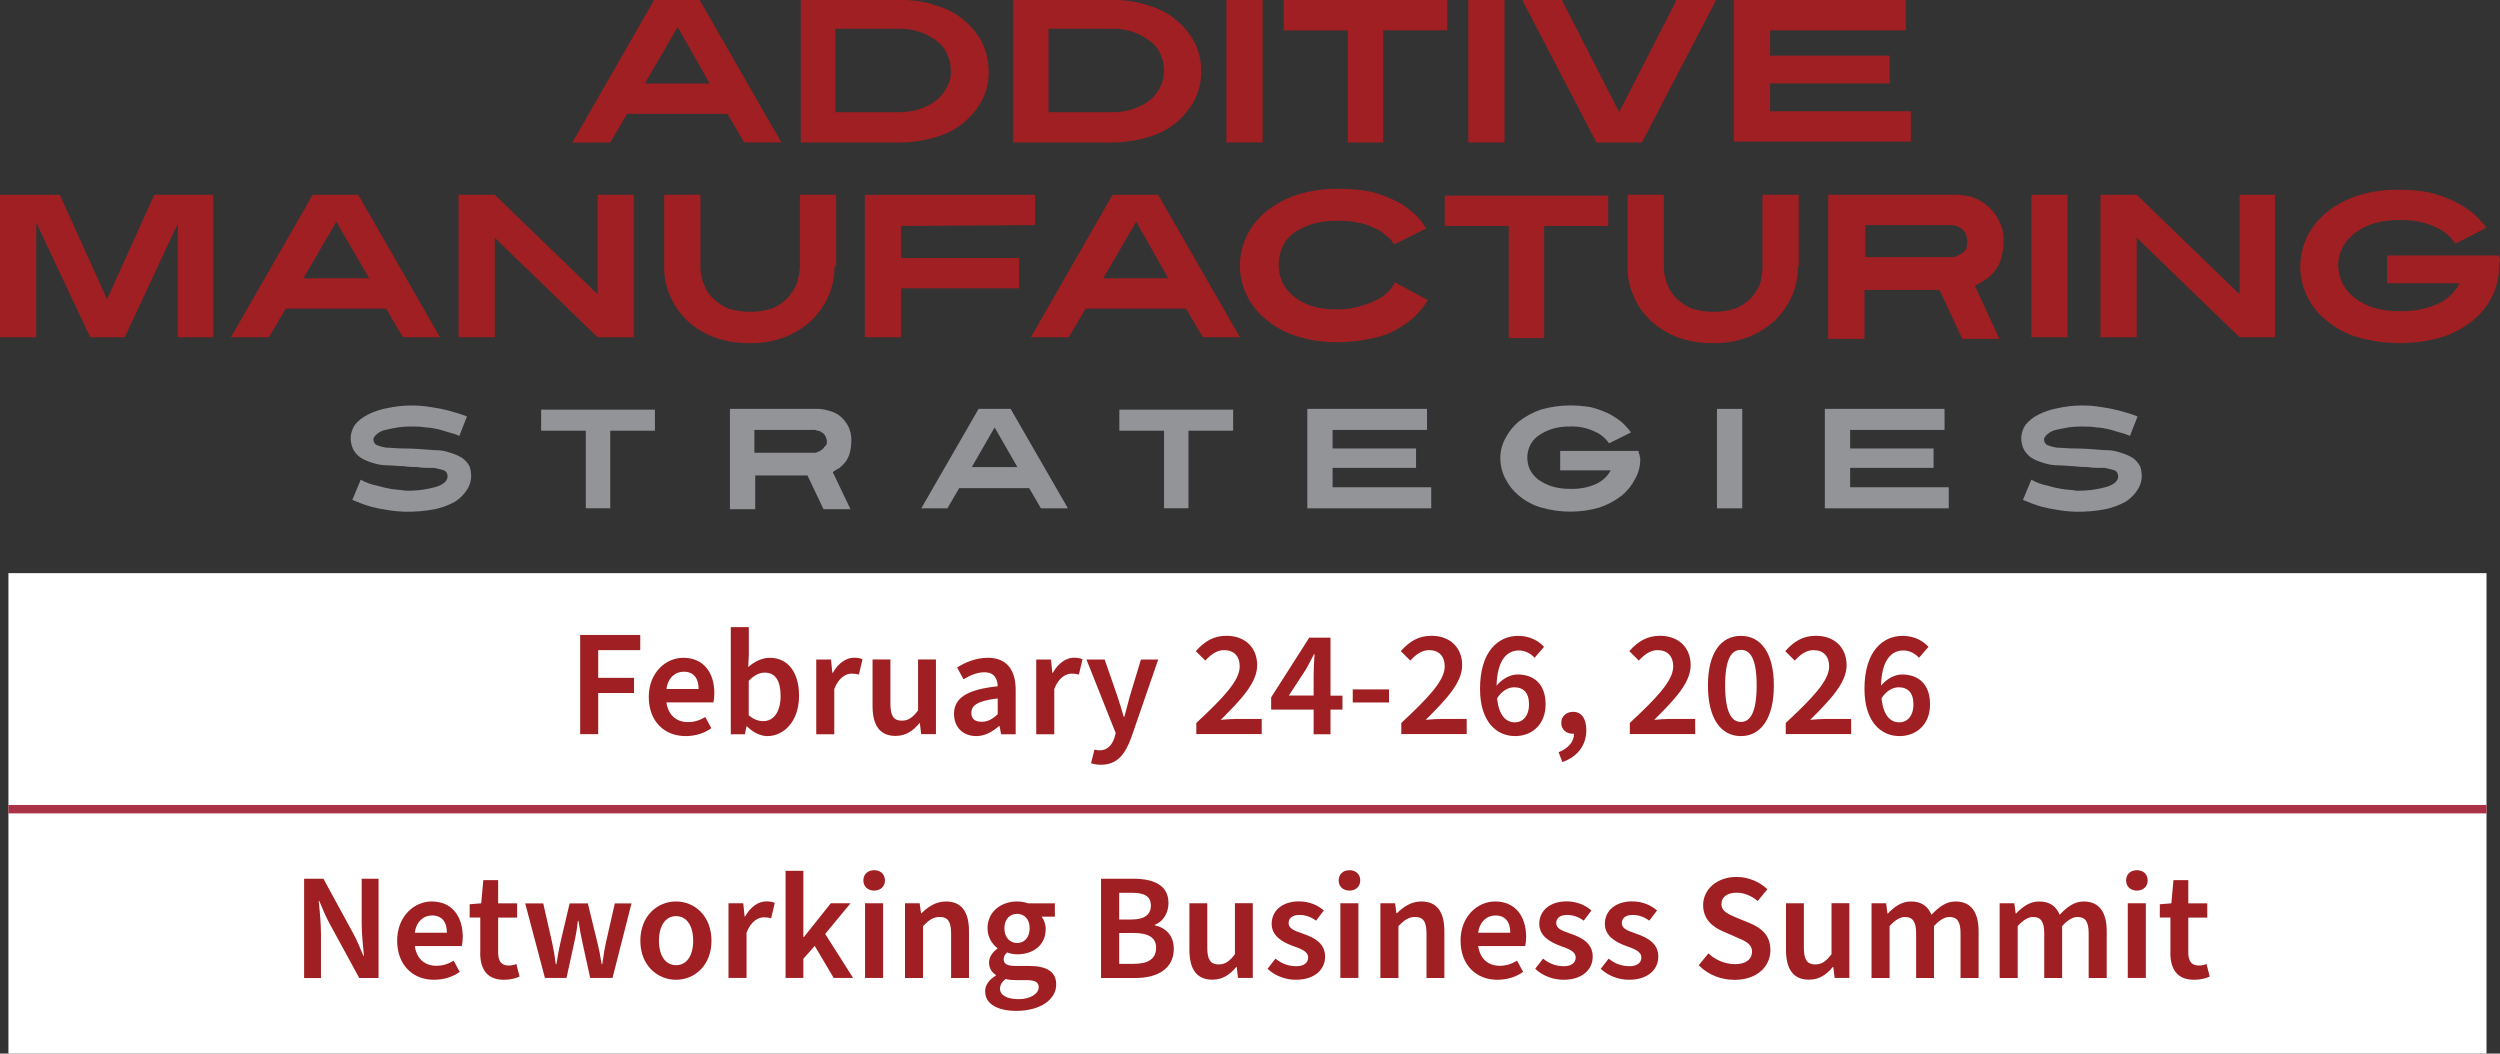 <?xml version="1.0" encoding="UTF-8"?>
<svg xmlns="http://www.w3.org/2000/svg" id="Layer_2" data-name="Layer 2" viewBox="0 0 296.6 125">
  <rect x="0" y="0" width="296.6" height="125" fill="#333333" stroke="none"/>
  <defs>
    <style> .cls-1 { fill: #fff; } .cls-2 { fill: #9f1f22; } .cls-3 { fill: #929497; } .cls-4 { fill: none; stroke: #aa3146; stroke-miterlimit: 10; } </style>
  </defs>
  <g id="Layer_1-2" data-name="Layer 1">
    <path class="cls-2" d="M88.3,16.91l-2-3.4h-11.9l-2,3.4h-4.5L77.6,0h5.4l9.7,16.9h-4.4ZM80.4,3.21l-3.9,6.7h7.7l-3.8-6.7Z"></path>
    <path class="cls-2" d="M117.3,8.41c.03,1.14-.21,2.27-.7,3.3-.52,1.03-1.23,1.94-2.1,2.7-.96.83-2.08,1.45-3.3,1.8-1.46.46-2.97.69-4.5.7h-11.7V0h11.7c1.53-.04,3.06.19,4.5.7,1.22.35,2.34.97,3.3,1.8.87.76,1.58,1.67,2.1,2.7.43,1.01.67,2.1.7,3.2h0ZM112.8,8.41c.02-.66-.12-1.31-.4-1.9-.24-.64-.66-1.19-1.2-1.6-.61-.47-1.28-.84-2-1.1-.9-.3-1.85-.44-2.8-.4h-7.3v9.9h7.3c.95.04,1.9-.1,2.8-.4.73-.24,1.4-.62,2-1.1.51-.44.92-.99,1.2-1.6.31-.55.45-1.17.4-1.8h0Z"></path>
    <path class="cls-2" d="M142.5,8.41c.03,1.14-.21,2.27-.7,3.3-.52,1.03-1.23,1.94-2.1,2.7-.96.83-2.08,1.45-3.3,1.8-1.46.46-2.97.69-4.5.7h-11.7V0h11.7c1.53-.04,3.06.19,4.5.7,1.22.35,2.34.97,3.3,1.8.87.76,1.58,1.67,2.1,2.7.48,1,.72,2.09.7,3.2h0ZM138.1,8.41c.02-.66-.12-1.31-.4-1.9-.24-.64-.66-1.19-1.2-1.6-.61-.47-1.28-.84-2-1.1-.9-.3-1.85-.44-2.8-.4h-7.3v9.9h7.3c.95.04,1.9-.1,2.8-.4.73-.24,1.4-.62,2-1.1.51-.44.92-.99,1.2-1.6.26-.56.4-1.18.4-1.8h0Z"></path>
    <path class="cls-2" d="M145.5,16.91V0h4.3v16.9h-4.3Z"></path>
    <path class="cls-2" d="M164.1,3.61v13.3h-4.2V3.61h-7.6V0h19.4v3.6h-7.6Z"></path>
    <path class="cls-2" d="M174.2,16.91V0h4.3v16.9h-4.3Z"></path>
    <path class="cls-2" d="M194.8,16.91h-5.4L180.6,0h4.7l6.8,13.3L198.9,0h4.7l-8.8,16.9Z"></path>
    <path class="cls-2" d="M205.7,16.91V0h20.4v3.6h-16.1v3h14.2v3.3h-14.2v3.3h16.7v3.6h-21v.1Z"></path>
    <path class="cls-2" d="M21.1,40.01v-13.5l-6.3,13.5h-4.1l-6.4-13.6v13.6H0v-16.9h7.1l5.6,12.4,5.6-12.4h7v16.9h-4.2Z"></path>
    <path class="cls-2" d="M47.8,40.01l-2-3.4h-11.9l-2,3.4h-4.5l9.7-16.9h5.4l9.7,16.9h-4.4ZM39.9,26.31l-3.9,6.7h7.8l-3.9-6.7Z"></path>
    <path class="cls-2" d="M70.9,40.01l-12.2-11.8v11.8h-4.3v-16.9h4.3l12.2,11.8v-11.8h4.3v16.9h-4.3Z"></path>
    <path class="cls-2" d="M99,31.6c.02,1.2-.22,2.4-.7,3.5-.48,1.08-1.16,2.07-2,2.9-.93.86-2.02,1.54-3.2,2-1.34.51-2.77.75-4.2.7-1.43.03-2.86-.21-4.2-.7-1.19-.45-2.28-1.13-3.2-2-.86-.81-1.55-1.8-2-2.9-.49-1.1-.73-2.3-.7-3.5v-8.5h4.3v8.5c-.01.72.12,1.44.4,2.1.21.65.59,1.24,1.1,1.7.52.51,1.13.92,1.8,1.2,1.69.53,3.51.53,5.2,0,.67-.28,1.28-.69,1.8-1.2.46-.5.83-1.08,1.1-1.7.24-.68.37-1.38.4-2.1v-8.5h4.3v8.5h-.2Z"></path>
    <path class="cls-2" d="M106.9,26.81v3.8h14v3.6h-14v5.8h-4.3v-16.9h20.2v3.6l-15.9.1Z"></path>
    <path class="cls-2" d="M142.7,40.01l-2-3.4h-11.9l-2,3.4h-4.5l9.7-16.9h5.4l9.7,16.9h-4.4ZM134.8,26.31l-3.9,6.7h7.7l-3.8-6.7Z"></path>
    <path class="cls-2" d="M169.4,35.6c-.44.73-.98,1.4-1.6,2-.71.61-1.48,1.15-2.3,1.6-.94.5-1.95.83-3,1-1.18.24-2.39.38-3.6.4-1.69.04-3.38-.19-5-.7-1.36-.4-2.62-1.08-3.7-2-.98-.77-1.77-1.77-2.3-2.9-.52-1.09-.8-2.29-.8-3.5.01-1.21.29-2.4.8-3.5.56-1.12,1.34-2.1,2.3-2.9,1.1-.88,2.36-1.56,3.7-2,1.62-.5,3.31-.74,5-.7,1.17,0,2.35.09,3.5.3,1,.21,1.98.55,2.9,1,.84.38,1.61.89,2.3,1.5.64.53,1.18,1.18,1.6,1.9l-3.8,1.9c-.25-.43-.59-.81-1-1.1-.42-.41-.94-.72-1.5-.9-.6-.3-1.24-.51-1.9-.6-.75-.17-1.53-.24-2.3-.2-1.05-.03-2.1.1-3.1.4-.78.26-1.52.63-2.2,1.1-.57.45-1.02,1.03-1.3,1.7-.26.63-.4,1.31-.4,2s.14,1.37.4,2c.31.65.75,1.23,1.3,1.7.65.54,1.4.94,2.2,1.2,1,.3,2.05.43,3.1.4.81.01,1.62-.09,2.4-.3.69-.17,1.36-.41,2-.7.55-.25,1.06-.59,1.5-1,.36-.35.67-.75.9-1.2l3.9,2.1Z"></path>
    <path class="cls-2" d="M183.2,26.81v13.3h-4.2v-13.3h-7.6v-3.6h19.4v3.6h-7.6Z"></path>
    <path class="cls-2" d="M213.3,31.6c.02,1.2-.22,2.4-.7,3.5-.48,1.08-1.16,2.07-2,2.9-.93.86-2.02,1.54-3.2,2-1.34.51-2.77.75-4.2.7-1.43.04-2.86-.2-4.2-.7-1.19-.45-2.28-1.13-3.2-2-.87-.81-1.55-1.8-2-2.9-.49-1.1-.73-2.3-.7-3.5v-8.5h4.3v8.5c-.01.72.12,1.44.4,2.1.21.65.59,1.24,1.1,1.7.52.51,1.13.92,1.8,1.2,1.69.53,3.51.53,5.2,0,.67-.28,1.28-.69,1.8-1.2.46-.5.83-1.08,1.1-1.7.2-.68.31-1.39.3-2.1v-8.5h4.3v8.5h-.1Z"></path>
    <path class="cls-2" d="M237.7,28.7c0,.68-.1,1.35-.3,2-.14.56-.42,1.07-.8,1.5-.29.41-.67.75-1.1,1-.38.27-.78.5-1.2.7l2.9,6.3h-4.4l-2.7-5.8h-8.9v5.8h-4.3v-17.1h15.2c.54.02,1.07.09,1.6.2.65.18,1.27.48,1.8.9.62.44,1.14,1.03,1.5,1.7.51.84.76,1.82.7,2.8h0ZM233.4,28.7c0-.34-.08-.68-.2-1-.14-.22-.3-.43-.5-.6l-.6-.3c-.17-.02-.34-.06-.5-.1h-10.3v3.8h10.3c.17,0,.34-.03.5-.1l.6-.3c.25-.15.45-.35.6-.6.05-.26.09-.53.1-.8h0Z"></path>
    <path class="cls-2" d="M241,40.01v-16.9h4.3v16.9h-4.3Z"></path>
    <path class="cls-2" d="M265.7,40.01l-12.2-11.8v11.8h-4.3v-16.9h4.3l12.2,11.8v-11.8h4.2v16.9h-4.2Z"></path>
    <path class="cls-2" d="M296.5,31.61c-.02,1.21-.29,2.4-.8,3.5-.56,1.12-1.34,2.1-2.3,2.9-1.1.88-2.36,1.56-3.7,2-3.27.93-6.73.93-10,0-1.36-.4-2.62-1.08-3.7-2-.98-.77-1.77-1.77-2.3-2.9-.52-1.09-.8-2.29-.8-3.5.02-1.21.29-2.4.8-3.5.56-1.12,1.34-2.1,2.3-2.9,1.1-.88,2.36-1.56,3.7-2,1.62-.5,3.31-.74,5-.7,1.14,0,2.28.09,3.4.3,1,.23,1.97.56,2.9,1,.81.38,1.58.85,2.3,1.4.62.55,1.19,1.15,1.7,1.8l-3.7,1.9c-.58-.89-1.42-1.58-2.4-2-1.29-.56-2.69-.84-4.1-.8-1.08-.03-2.16.1-3.2.4-.83.26-1.61.66-2.3,1.2-.58.47-1.05,1.05-1.4,1.7-.33.65-.5,1.37-.5,2.1.02.73.19,1.44.5,2.1.35.66.82,1.23,1.4,1.7.69.54,1.47.94,2.3,1.2,1.04.3,2.12.43,3.2.4,1.55.05,3.09-.26,4.5-.9,1.08-.5,1.96-1.34,2.5-2.4h-8.6v-3.3h13.3c0,.2.1.4.1.6-.08.23-.11.46-.1.7Z"></path>
    <path class="cls-3" d="M55.9,56.51c-.01.57-.18,1.12-.5,1.6-.36.56-.84,1.04-1.4,1.4-.75.42-1.56.72-2.4.9-1.15.22-2.33.32-3.5.3-.7-.02-1.41-.08-2.1-.2-.67-.09-1.34-.23-2-.4-.75-.22-1.48-.49-2.2-.8l1-2.4c.59.34,1.23.57,1.9.7.56.17,1.13.3,1.7.4.6.1,1.2.1,1.7.2,1.29.04,2.57-.13,3.8-.5.8-.3,1.2-.7,1.2-1.2,0-.14-.03-.28-.1-.41-.07-.12-.18-.23-.3-.29-.39-.12-.79-.22-1.2-.3h-.7c-.44,0-.87-.02-1.3-.1-.54.01-1.07-.02-1.6-.1-.6,0-1.2-.1-1.9-.1-.61,0-1.22-.1-1.8-.3-.49-.14-.96-.34-1.4-.6-.38-.26-.68-.6-.9-1-.2-.44-.31-.92-.3-1.4.03-.54.2-1.05.5-1.5.41-.5.92-.91,1.5-1.2.76-.39,1.56-.65,2.4-.8,1.71-.37,3.48-.4,5.2-.1.67.09,1.34.23,2,.4.75.19,1.48.42,2.2.7l-.9,2.3c-.39-.16-.79-.3-1.2-.4-.4-.1-.9-.3-1.4-.4-.46-.11-.93-.18-1.4-.2-.46-.08-.93-.11-1.4-.1-.63-.02-1.27.01-1.9.1-.6.1-1.1.2-1.5.3-.37.08-.71.26-1,.5-.2.2-.4.4-.4.6,0,.14.03.28.1.41.07.12.18.23.3.29.35.14.72.24,1.1.3.5,0,1.3.1,2.3.1s2.1.1,3.5.2c.61-.02,1.22.09,1.8.3.49.14.96.34,1.4.6.38.26.68.6.9,1,.13.39.2.79.2,1.2h0Z"></path>
    <path class="cls-3" d="M72.4,51.1v9.2h-2.9v-9.2h-5.3v-2.5h13.5v2.5h-5.3Z"></path>
    <path class="cls-3" d="M101,52.41c-.01.47-.08.94-.2,1.4-.11.36-.28.7-.5,1-.21.26-.44.49-.7.7-.28.14-.55.31-.8.5l2.1,4.4h-3.2l-1.9-4h-6.2v4h-3v-11.9h10.6c.37.03.74.09,1.1.2.47.12.91.32,1.3.6.41.33.75.74,1,1.2.31.58.44,1.24.4,1.9ZM98.1,52.41c0-.25-.07-.49-.2-.7-.08-.18-.22-.32-.4-.4-.11-.11-.25-.17-.4-.2-.2,0-.3-.1-.4-.1h-7.2v2.7h7.2c.05,0,.11,0,.16-.02.05-.02.1-.05.14-.08.15-.03.29-.09.4-.2.18-.08.32-.22.4-.4.1-.06.19-.15.24-.25.05-.11.07-.23.06-.35h0Z"></path>
    <path class="cls-3" d="M123.5,60.31l-1.4-2.4h-8.3l-1.4,2.4h-3.1l6.8-11.8h3.8l6.8,11.8h-3.2ZM118,50.71l-2.7,4.7h5.4l-2.7-4.7Z"></path>
    <path class="cls-3" d="M141,51.1v9.2h-2.9v-9.2h-5.3v-2.5h13.5v2.5h-5.3Z"></path>
    <path class="cls-3" d="M155.1,60.31v-11.8h14.2v2.5h-11.2v2.2h9.9v2.3h-9.9v2.3h11.7v2.5h-14.7Z"></path>
    <path class="cls-3" d="M194.6,54.4c.02.84-.19,1.67-.6,2.4-.39.77-.93,1.45-1.6,2-.78.6-1.66,1.08-2.6,1.4-1.14.33-2.32.5-3.5.5-1.18,0-2.36-.17-3.5-.5-.95-.28-1.84-.76-2.6-1.4-.67-.55-1.21-1.23-1.6-2-.39-.74-.59-1.56-.6-2.4-.01-.84.19-1.67.6-2.4.39-.77.93-1.45,1.6-2,.79-.6,1.66-1.08,2.6-1.4,1.14-.33,2.32-.5,3.5-.5.8,0,1.61.08,2.4.2.69.17,1.36.41,2,.7.57.27,1.1.61,1.6,1,.45.38.85.82,1.2,1.3l-2.6,1.3c-.42-.62-1.01-1.1-1.7-1.4-.9-.43-1.9-.64-2.9-.6-.75-.02-1.49.08-2.2.3-.57.19-1.11.45-1.6.8-.43.3-.78.72-1,1.2-.2.44-.3.92-.3,1.4s.1.96.3,1.4c.24.47.58.88,1,1.2.49.35,1.03.61,1.6.8.71.21,1.46.31,2.2.3,1.07.04,2.13-.16,3.1-.6.72-.34,1.32-.9,1.7-1.6h-6v-2.3h9.3c-.01.14.02.28.1.4.02.17.06.34.1.5h0Z"></path>
    <path class="cls-3" d="M203.7,60.31v-11.8h3v11.8h-3Z"></path>
    <path class="cls-3" d="M216.5,60.31v-11.8h14.2v2.5h-11.2v2.2h9.9v2.3h-9.9v2.3h11.7v2.5h-14.7Z"></path>
    <path class="cls-3" d="M254.1,56.51c-.01.57-.19,1.12-.5,1.6-.36.56-.84,1.04-1.4,1.4-.75.42-1.56.72-2.4.9-1.15.22-2.33.32-3.5.3-.7-.02-1.41-.08-2.1-.2-.67-.09-1.34-.23-2-.4-.75-.22-1.48-.49-2.2-.8l1-2.4c.59.34,1.23.57,1.9.7.56.17,1.12.3,1.7.4.6.1,1.2.1,1.7.2,1.29.04,2.57-.13,3.8-.5.8-.3,1.2-.7,1.2-1.2,0-.14-.03-.28-.1-.41-.07-.12-.18-.23-.3-.29-.39-.12-.79-.22-1.2-.3h-.7c-.44,0-.87-.02-1.3-.1-.54.01-1.07-.02-1.6-.1-.6,0-1.2-.1-1.9-.1-.61,0-1.22-.1-1.8-.3-.49-.14-.96-.34-1.4-.6-.38-.26-.68-.6-.9-1-.21-.44-.31-.92-.3-1.4.03-.54.2-1.05.5-1.5.41-.5.92-.91,1.5-1.2.75-.39,1.56-.65,2.4-.8,1.71-.37,3.48-.4,5.2-.1.67.09,1.34.23,2,.4.75.19,1.48.42,2.2.7l-.9,2.3c-.39-.16-.79-.3-1.2-.4-.4-.1-.9-.3-1.4-.4-.46-.11-.93-.18-1.4-.2-.46-.08-.93-.11-1.4-.1-.64-.02-1.27.01-1.9.1-.6.1-1.1.2-1.5.3-.37.08-.71.26-1,.5-.2.2-.4.4-.4.6,0,.14.03.28.1.41.07.12.18.23.3.29.36.14.72.24,1.1.3.5,0,1.3.1,2.3.1s2.1.1,3.5.2c.61-.02,1.22.09,1.8.3.49.14.96.34,1.4.6.38.26.68.6.9,1,.13.39.2.79.2,1.2h0Z"></path>
    <path class="cls-1" d="M295,68H1v57h294v-57Z"></path>
    <path class="cls-4" d="M1,96h294"></path>
    <g>
      <path class="cls-2" d="M68.83,75.33h7.13v1.8h-4.99v3.29h4.25v1.8h-4.25v4.88h-2.14v-11.78Z"></path>
      <path class="cls-2" d="M76.97,82.68c0-2.88,2.02-4.64,4.09-4.64,2.39,0,3.69,1.73,3.69,4.21,0,.43-.04.76-.11,1.08h-5.58c.22,1.48,1.15,2.34,2.56,2.34.76,0,1.44-.22,2.05-.61l.72,1.33c-.83.61-1.91.94-3.06.94-2.45,0-4.36-1.69-4.36-4.65ZM82.88,81.74c0-1.3-.61-2.05-1.76-2.05-1.01,0-1.87.72-2.05,2.05h3.82Z"></path>
      <path class="cls-2" d="M88.62,86.17h-.05l-.2.94h-1.67v-12.71h2.14v3.28l-.07,1.46c.74-.65,1.64-1.1,2.54-1.1,2.21,0,3.49,1.78,3.49,4.5,0,3.04-1.8,4.79-3.76,4.79-.81,0-1.67-.41-2.41-1.15ZM92.61,82.57c0-1.75-.58-2.77-1.89-2.77-.63,0-1.24.31-1.89.97v4.09c.59.52,1.22.7,1.73.7,1.15,0,2.05-1.01,2.05-2.99Z"></path>
      <path class="cls-2" d="M96.84,78.25h1.75l.16,1.58h.05c.65-1.15,1.58-1.8,2.52-1.8.45,0,.74.07,1.01.18l-.43,1.82c-.27-.07-.49-.11-.85-.11-.7,0-1.55.47-2.07,1.82v5.37h-2.14v-8.86Z"></path>
      <path class="cls-2" d="M103.52,83.79v-5.55h2.12v5.28c0,1.44.41,1.98,1.35,1.98.77,0,1.28-.36,1.93-1.21v-6.05h2.12v8.86h-1.75l-.16-1.3h-.05c-.77.92-1.62,1.51-2.84,1.51-1.89,0-2.72-1.3-2.72-3.53Z"></path>
      <path class="cls-2" d="M113.18,84.73c0-1.94,1.55-2.92,5.19-3.31-.04-.9-.4-1.66-1.58-1.66-.86,0-1.69.36-2.48.83l-.76-1.4c.97-.61,2.23-1.15,3.64-1.15,2.2,0,3.31,1.37,3.31,3.83v5.24h-1.73l-.18-.97h-.07c-.79.68-1.66,1.19-2.7,1.19-1.55,0-2.63-1.04-2.63-2.59ZM118.37,84.73v-1.87c-2.41.29-3.13.83-3.13,1.73,0,.76.5,1.04,1.22,1.04s1.26-.29,1.91-.9Z"></path>
      <path class="cls-2" d="M122.94,78.25h1.75l.16,1.58h.05c.65-1.15,1.58-1.8,2.52-1.8.45,0,.74.07,1.01.18l-.43,1.82c-.27-.07-.49-.11-.85-.11-.7,0-1.55.47-2.07,1.82v5.37h-2.14v-8.86Z"></path>
      <path class="cls-2" d="M129.44,90.53l.41-1.6c.25.07.41.09.61.09.92,0,1.46-.61,1.75-1.48l.16-.56-3.47-8.73h2.16l1.49,4.3c.27.77.52,1.66.77,2.5h.07c.22-.83.45-1.69.67-2.5l1.3-4.3h2.05l-3.19,9.24c-.74,2.02-1.67,3.24-3.62,3.24-.49,0-.83-.07-1.17-.2Z"></path>
      <path class="cls-2" d="M141.91,85.79c3.13-2.92,5.17-5.01,5.17-6.72,0-1.21-.67-1.94-1.87-1.94-.88,0-1.6.58-2.21,1.24l-1.13-1.12c1.03-1.15,2.09-1.82,3.64-1.82,2.2,0,3.64,1.39,3.64,3.49s-1.94,4.11-4.32,6.48c.61-.05,1.37-.11,1.93-.11h2.93v1.8h-7.76v-1.31Z"></path>
      <path class="cls-2" d="M155.85,84.19h-5.04v-1.46l4.52-7.08h2.52v6.88h1.42v1.66h-1.42v2.92h-2v-2.92ZM155.85,82.53v-2.52c0-.67.07-1.73.11-2.4h-.07c-.29.59-.61,1.17-.94,1.78l-2.04,3.13h2.94Z"></path>
      <path class="cls-2" d="M160.49,81.79h4.3v1.55h-4.3v-1.55Z"></path>
      <path class="cls-2" d="M166.23,85.79c3.13-2.92,5.17-5.01,5.17-6.72,0-1.21-.67-1.94-1.87-1.94-.88,0-1.6.58-2.21,1.24l-1.13-1.12c1.03-1.15,2.09-1.82,3.64-1.82,2.2,0,3.64,1.39,3.64,3.49s-1.94,4.11-4.32,6.48c.61-.05,1.37-.11,1.93-.11h2.93v1.8h-7.76v-1.31Z"></path>
      <path class="cls-2" d="M175.59,81.72c0-4.43,2.16-6.28,4.52-6.28,1.39,0,2.4.58,3.08,1.3l-1.13,1.3c-.43-.49-1.13-.87-1.84-.87-1.4,0-2.58,1.06-2.67,4.18.67-.83,1.66-1.33,2.49-1.33,1.96,0,3.33,1.15,3.33,3.55s-1.64,3.76-3.62,3.76c-2.23,0-4.16-1.73-4.16-5.6ZM177.61,82.86c.22,2,1.03,2.84,2.12,2.84.94,0,1.67-.76,1.67-2.14s-.67-2.02-1.76-2.02c-.67,0-1.46.4-2.03,1.31Z"></path>
      <path class="cls-2" d="M184.9,89.25c1.19-.47,1.85-1.28,1.84-2.2h-.16c-.72,0-1.35-.45-1.35-1.3,0-.79.63-1.3,1.4-1.3,1.01,0,1.57.81,1.57,2.18,0,1.78-1.03,3.15-2.84,3.78l-.45-1.17Z"></path>
      <path class="cls-2" d="M193.34,85.79c3.13-2.92,5.17-5.01,5.17-6.72,0-1.21-.67-1.94-1.87-1.94-.88,0-1.6.58-2.21,1.24l-1.13-1.12c1.03-1.15,2.09-1.82,3.64-1.82,2.2,0,3.64,1.39,3.64,3.49s-1.94,4.11-4.32,6.48c.61-.05,1.37-.11,1.93-.11h2.93v1.8h-7.76v-1.31Z"></path>
      <path class="cls-2" d="M202.63,81.33c0-3.87,1.53-5.89,3.91-5.89s3.91,2.04,3.91,5.89-1.51,6-3.91,6-3.91-2.12-3.91-6ZM208.41,81.33c0-3.22-.77-4.23-1.87-4.23s-1.87,1.01-1.87,4.23.79,4.32,1.87,4.32,1.87-1.08,1.87-4.32Z"></path>
      <path class="cls-2" d="M211.84,85.79c3.13-2.92,5.17-5.01,5.17-6.72,0-1.21-.67-1.94-1.87-1.94-.88,0-1.6.58-2.21,1.24l-1.13-1.12c1.03-1.15,2.09-1.82,3.64-1.82,2.2,0,3.64,1.39,3.64,3.49s-1.94,4.11-4.32,6.48c.61-.05,1.37-.11,1.93-.11h2.93v1.8h-7.76v-1.31Z"></path>
      <path class="cls-2" d="M221.2,81.72c0-4.43,2.16-6.28,4.52-6.28,1.39,0,2.4.58,3.08,1.3l-1.13,1.3c-.43-.49-1.13-.87-1.84-.87-1.4,0-2.58,1.06-2.67,4.18.67-.83,1.66-1.33,2.49-1.33,1.96,0,3.33,1.15,3.33,3.55s-1.64,3.76-3.62,3.76c-2.23,0-4.16-1.73-4.16-5.6ZM223.22,82.86c.22,2,1.03,2.84,2.12,2.84.94,0,1.67-.76,1.67-2.14s-.67-2.02-1.76-2.02c-.67,0-1.46.4-2.03,1.31Z"></path>
    </g>
    <g>
      <path class="cls-2" d="M36.08,104.25h2.29l3.53,6.48c.43.79.83,1.73,1.21,2.67h.07c-.13-1.26-.27-2.7-.27-4v-5.15h2v11.78h-2.29l-3.53-6.48c-.43-.79-.83-1.73-1.21-2.66h-.07c.13,1.22.27,2.68.27,4v5.15h-2v-11.78Z"></path>
      <path class="cls-2" d="M47.12,111.59c0-2.88,2.02-4.64,4.09-4.64,2.39,0,3.69,1.73,3.69,4.21,0,.43-.04.76-.11,1.08h-5.58c.22,1.48,1.15,2.34,2.56,2.34.76,0,1.44-.22,2.05-.61l.72,1.33c-.83.61-1.91.94-3.06.94-2.45,0-4.36-1.69-4.36-4.65ZM53.02,110.66c0-1.3-.61-2.05-1.76-2.05-1.01,0-1.87.72-2.05,2.05h3.82Z"></path>
      <path class="cls-2" d="M56.98,113.02v-4.16h-1.26v-1.58l1.37-.11.25-2.75h1.76v2.75h2.25v1.69h-2.25v4.16c0,1.03.41,1.53,1.24,1.53.31,0,.61-.05.92-.18l.38,1.49c-.47.22-1.12.38-1.84.38-2.07,0-2.83-1.3-2.83-3.22Z"></path>
      <path class="cls-2" d="M62.33,107.18h2.12l1.04,4.59c.18.79.32,1.58.45,2.63h.07c.16-1.04.31-1.84.49-2.63l1.08-4.59h2.16l1.12,4.59c.2.79.36,1.58.52,2.63h.07c.16-1.04.27-1.84.45-2.63l1.04-4.59h1.98l-2.25,8.84h-2.65l-.9-4.11c-.18-.79-.32-1.51-.49-2.66h-.07c-.13,1.15-.27,1.87-.45,2.66l-.9,4.11h-2.56l-2.34-8.84Z"></path>
      <path class="cls-2" d="M75.97,111.61c0-2.95,2.02-4.66,4.23-4.66s4.21,1.71,4.21,4.66-2.02,4.63-4.21,4.63-4.23-1.69-4.23-4.63ZM82.24,111.61c0-1.76-.76-2.92-2.03-2.92s-2.03,1.15-2.03,2.92.76,2.9,2.03,2.9,2.03-1.15,2.03-2.9Z"></path>
      <path class="cls-2" d="M86.43,107.16h1.75l.16,1.58h.05c.65-1.15,1.58-1.8,2.52-1.8.45,0,.74.07,1.01.18l-.43,1.82c-.27-.07-.49-.11-.85-.11-.7,0-1.55.47-2.07,1.82v5.37h-2.14v-8.86Z"></path>
      <path class="cls-2" d="M93.2,103.31h2.11v7.85h.07l3.19-4h2.34l-3.01,3.64,3.31,5.22h-2.3l-2.25-3.8-1.35,1.53v2.27h-2.11v-12.71Z"></path>
      <path class="cls-2" d="M102.43,104.45c0-.72.52-1.21,1.28-1.21s1.28.49,1.28,1.21-.52,1.21-1.28,1.21-1.28-.49-1.28-1.21ZM102.63,107.16h2.14v8.86h-2.14v-8.86Z"></path>
      <path class="cls-2" d="M107.36,107.16h1.75l.16,1.19h.05c.79-.76,1.69-1.4,2.9-1.4,1.91,0,2.74,1.3,2.74,3.53v5.55h-2.12v-5.28c0-1.44-.41-1.96-1.35-1.96-.77,0-1.28.36-1.98,1.08v6.16h-2.14v-8.86Z"></path>
      <path class="cls-2" d="M116.87,117.63c0-.76.47-1.39,1.28-1.89v-.07c-.45-.29-.81-.76-.81-1.48,0-.68.47-1.28.99-1.64v-.07c-.61-.45-1.17-1.3-1.17-2.34,0-2.03,1.66-3.19,3.51-3.19.49,0,.95.09,1.31.22h3.17v1.58h-1.58c.27.32.49.86.49,1.46,0,1.96-1.51,3.01-3.38,3.01-.38,0-.79-.07-1.19-.22-.25.22-.41.43-.41.83,0,.49.36.77,1.42.77h1.57c2.11,0,3.24.67,3.24,2.2,0,1.75-1.84,3.13-4.74,3.13-2.11,0-3.69-.76-3.69-2.3ZM123.24,117.14c0-.67-.54-.86-1.53-.86h-1.19c-.49,0-.86-.04-1.21-.13-.47.36-.67.74-.67,1.15,0,.79.86,1.24,2.23,1.24s2.36-.65,2.36-1.4ZM122.16,110.13c0-1.1-.65-1.71-1.49-1.71s-1.51.61-1.51,1.71.68,1.75,1.51,1.75,1.49-.63,1.49-1.75Z"></path>
      <path class="cls-2" d="M130.64,104.25h3.78c2.43,0,4.21.74,4.21,2.9,0,1.12-.61,2.2-1.62,2.56v.07c1.3.29,2.25,1.21,2.25,2.79,0,2.36-1.95,3.46-4.54,3.46h-4.09v-11.78ZM134.24,109.09c1.6,0,2.3-.63,2.3-1.64,0-1.12-.76-1.53-2.27-1.53h-1.49v3.17h1.46ZM134.51,114.35c1.71,0,2.65-.59,2.65-1.91,0-1.21-.92-1.75-2.65-1.75h-1.73v3.66h1.73Z"></path>
      <path class="cls-2" d="M141.11,112.71v-5.55h2.12v5.28c0,1.44.41,1.98,1.35,1.98.77,0,1.28-.36,1.93-1.21v-6.05h2.12v8.86h-1.75l-.16-1.3h-.05c-.77.92-1.62,1.51-2.84,1.51-1.89,0-2.72-1.3-2.72-3.53Z"></path>
      <path class="cls-2" d="M150.38,114.94l.94-1.21c.77.63,1.58.9,2.49.9s1.39-.43,1.39-1.03c0-.74-.86-1.03-1.86-1.39-1.28-.47-2.47-1.21-2.47-2.61,0-1.55,1.26-2.66,3.24-2.66,1.21,0,2.23.45,2.95,1.08l-.92,1.21c-.63-.47-1.28-.68-1.98-.68-.88,0-1.28.43-1.28.96,0,.65.63.9,1.75,1.28,1.37.47,2.58,1.17,2.58,2.7s-1.22,2.75-3.48,2.75c-1.22,0-2.48-.47-3.35-1.3Z"></path>
      <path class="cls-2" d="M158.82,104.45c0-.72.52-1.21,1.28-1.21s1.28.49,1.28,1.21-.52,1.21-1.28,1.21-1.28-.49-1.28-1.21ZM159.02,107.16h2.14v8.86h-2.14v-8.86Z"></path>
      <path class="cls-2" d="M163.76,107.16h1.75l.16,1.19h.05c.79-.76,1.69-1.4,2.9-1.4,1.91,0,2.74,1.3,2.74,3.53v5.55h-2.12v-5.28c0-1.44-.41-1.96-1.35-1.96-.77,0-1.28.36-1.98,1.08v6.16h-2.14v-8.86Z"></path>
      <path class="cls-2" d="M173.28,111.59c0-2.88,2.02-4.64,4.09-4.64,2.39,0,3.69,1.73,3.69,4.21,0,.43-.04.76-.11,1.08h-5.58c.22,1.48,1.15,2.34,2.56,2.34.76,0,1.44-.22,2.05-.61l.72,1.33c-.83.61-1.91.94-3.06.94-2.45,0-4.36-1.69-4.36-4.65ZM179.18,110.66c0-1.3-.61-2.05-1.76-2.05-1.01,0-1.87.72-2.05,2.05h3.82Z"></path>
      <path class="cls-2" d="M182.13,114.94l.94-1.21c.77.63,1.58.9,2.48.9s1.39-.43,1.39-1.03c0-.74-.86-1.03-1.85-1.39-1.28-.47-2.47-1.21-2.47-2.61,0-1.55,1.26-2.66,3.24-2.66,1.21,0,2.23.45,2.95,1.08l-.92,1.21c-.63-.47-1.28-.68-1.98-.68-.88,0-1.28.43-1.28.96,0,.65.63.9,1.75,1.28,1.37.47,2.58,1.17,2.58,2.7s-1.22,2.75-3.47,2.75c-1.22,0-2.49-.47-3.35-1.3Z"></path>
      <path class="cls-2" d="M189.91,114.94l.94-1.21c.77.63,1.58.9,2.49.9s1.39-.43,1.39-1.03c0-.74-.86-1.03-1.86-1.39-1.28-.47-2.47-1.21-2.47-2.61,0-1.55,1.26-2.66,3.24-2.66,1.21,0,2.23.45,2.95,1.08l-.92,1.21c-.63-.47-1.28-.68-1.98-.68-.88,0-1.28.43-1.28.96,0,.65.63.9,1.75,1.28,1.37.47,2.58,1.17,2.58,2.7s-1.22,2.75-3.48,2.75c-1.22,0-2.48-.47-3.35-1.3Z"></path>
      <path class="cls-2" d="M201.54,114.51l1.15-1.4c.85.81,2.02,1.28,3.15,1.28,1.3,0,2.02-.59,2.02-1.49s-.76-1.24-1.82-1.69l-1.6-.7c-1.17-.49-2.38-1.4-2.38-3.12,0-1.89,1.66-3.35,3.96-3.35,1.42,0,2.74.58,3.66,1.46l-1.15,1.4c-.74-.63-1.6-.99-2.5-.99-1.1,0-1.8.5-1.8,1.35,0,.9.88,1.22,1.85,1.64l1.58.65c1.4.59,2.38,1.48,2.38,3.19,0,1.91-1.58,3.51-4.25,3.51-1.62,0-3.13-.59-4.25-1.73Z"></path>
      <path class="cls-2" d="M211.89,112.71v-5.55h2.12v5.28c0,1.44.41,1.98,1.35,1.98.77,0,1.28-.36,1.93-1.21v-6.05h2.12v8.86h-1.75l-.16-1.3h-.05c-.77.92-1.62,1.51-2.84,1.51-1.89,0-2.72-1.3-2.72-3.53Z"></path>
      <path class="cls-2" d="M222.02,107.16h1.75l.16,1.21h.05c.76-.77,1.6-1.42,2.72-1.42,1.3,0,2.03.59,2.45,1.58.85-.9,1.71-1.58,2.85-1.58,1.87,0,2.74,1.3,2.74,3.53v5.55h-2.14v-5.28c0-1.44-.41-1.96-1.33-1.96-.54,0-1.15.34-1.82,1.08v6.16h-2.12v-5.28c0-1.44-.43-1.96-1.33-1.96-.54,0-1.15.34-1.82,1.08v6.16h-2.14v-8.86Z"></path>
      <path class="cls-2" d="M237.23,107.16h1.75l.16,1.21h.05c.76-.77,1.6-1.42,2.72-1.42,1.3,0,2.04.59,2.45,1.58.85-.9,1.71-1.58,2.84-1.58,1.87,0,2.74,1.3,2.74,3.53v5.55h-2.14v-5.28c0-1.44-.42-1.96-1.33-1.96-.54,0-1.15.34-1.82,1.08v6.16h-2.12v-5.28c0-1.44-.43-1.96-1.33-1.96-.54,0-1.15.34-1.82,1.08v6.16h-2.14v-8.86Z"></path>
      <path class="cls-2" d="M252.24,104.45c0-.72.52-1.21,1.28-1.21s1.28.49,1.28,1.21-.52,1.21-1.28,1.21-1.28-.49-1.28-1.21ZM252.44,107.16h2.14v8.86h-2.14v-8.86Z"></path>
      <path class="cls-2" d="M257.5,113.02v-4.16h-1.26v-1.58l1.37-.11.25-2.75h1.76v2.75h2.25v1.69h-2.25v4.16c0,1.03.41,1.53,1.24,1.53.31,0,.61-.05.92-.18l.38,1.49c-.47.22-1.12.38-1.84.38-2.07,0-2.83-1.3-2.83-3.22Z"></path>
    </g>
  </g>
</svg>
